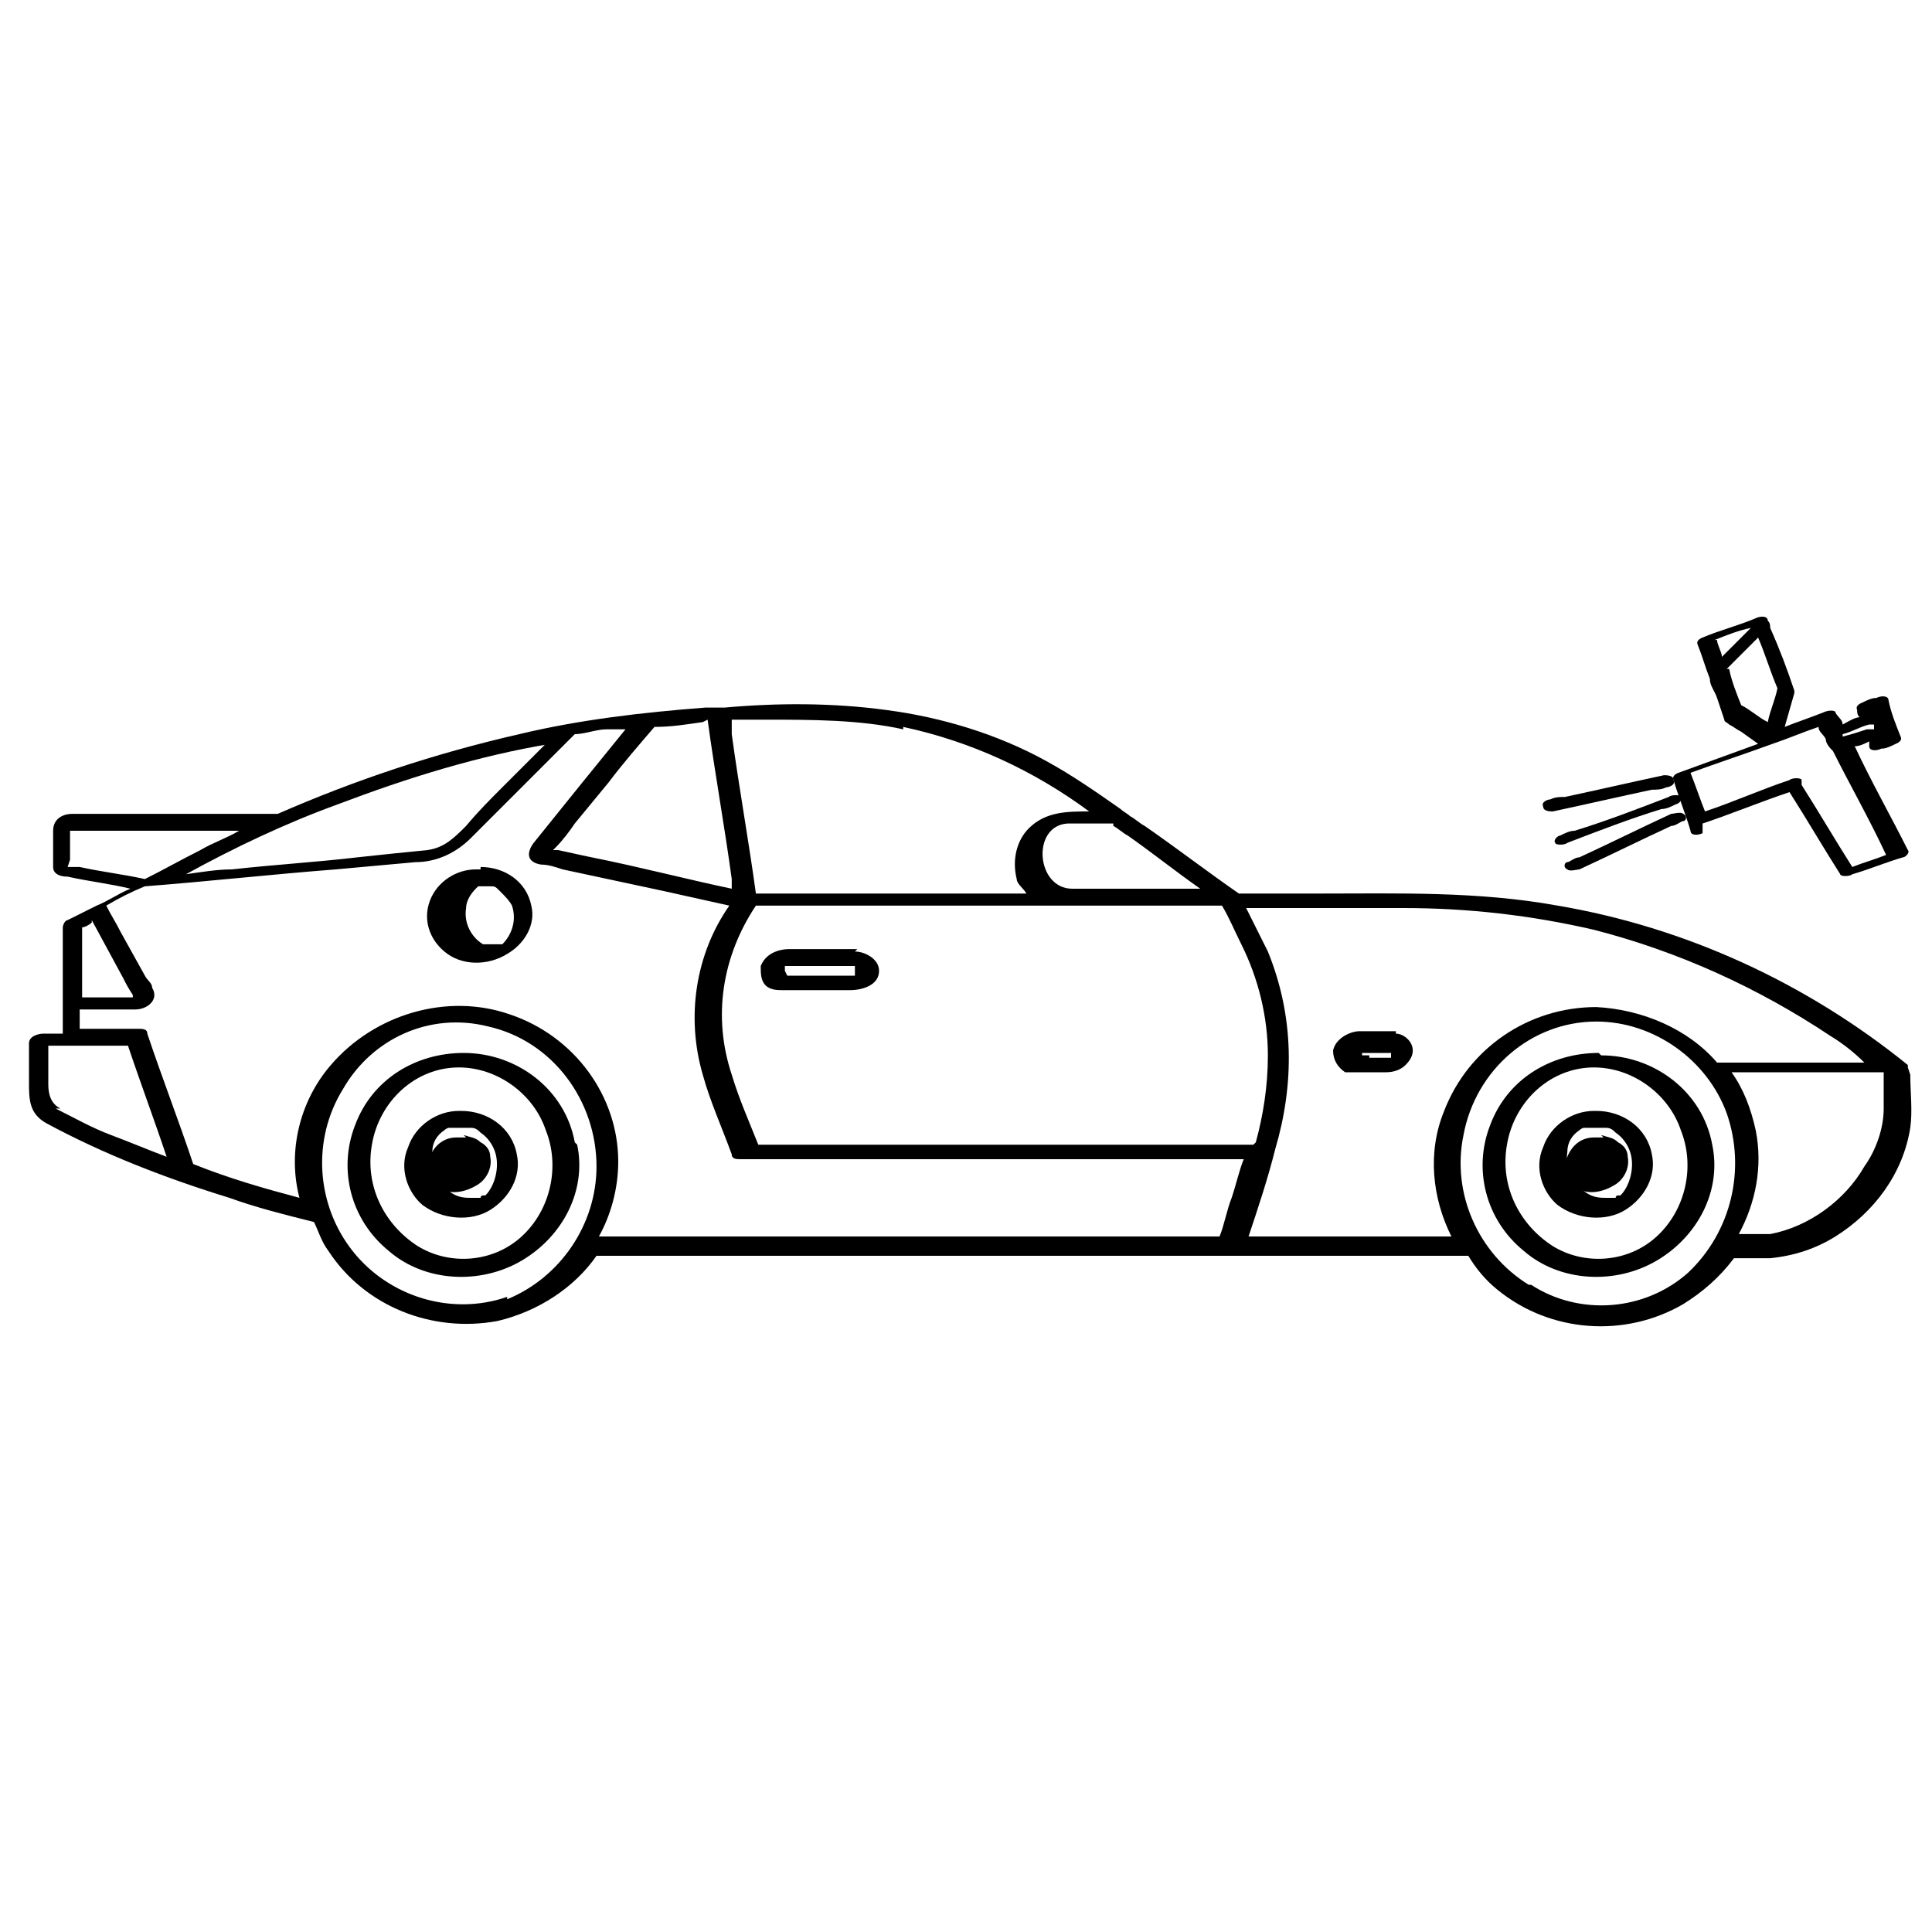 <?xml version="1.0" encoding="UTF-8"?>
<svg id="Laag_1" xmlns="http://www.w3.org/2000/svg" version="1.1" viewBox="0 0 80 80">
  <!-- Generator: Adobe Illustrator 29.2.1, SVG Export Plug-In . SVG Version: 2.1.0 Build 116)  -->
  <defs>
    <style>
      .st0 {
        fill: #fff;
        opacity: 0;
      }
    </style>
  </defs>
  <rect class="st0" width="80" height="80"/>
  <g>
    <path d="M23.8,47.3c-.4-2.2-2.4-3.7-4.6-3.7-2,0-3.8,1.1-4.5,3-.7,1.8-.2,3.9,1.4,5.2,1.5,1.3,3.8,1.4,5.5.4,1.7-1,2.7-2.9,2.3-4.8ZM21.6,51.2c-1.2,1.1-3,1.2-4.3.4-1.4-.9-2.2-2.5-1.9-4.2.3-1.8,1.8-3.2,3.6-3.2,1.6,0,3.1,1.1,3.6,2.6.6,1.5.2,3.3-1,4.4Z"/>
    <path d="M19.2,46c0,0-.1,0-.2,0-.9,0-1.8.6-2.1,1.5-.4.9,0,1.9.6,2.4.8.6,2,.7,2.8.2.8-.5,1.3-1.4,1.1-2.3-.2-1.1-1.2-1.8-2.3-1.8ZM20,49.5c0,0-.1,0-.1.1,0,0,0,0,0,0,0,0,0,0,0,0,0,0-.1,0-.2,0,0,0-.2,0-.2,0-.2,0-.5,0-.8-.2-.6-.4-.9-1-.8-1.7,0-.4.2-.7.5-.9,0,0,.1-.1.2-.1,0,0,0,0,.1,0,0,0,0,0,0,0,0,0,0,0,0,0,.2,0,.3,0,.4,0,.1,0,.3,0,.4,0,.2,0,.3.1.4.2.3.2.5.5.6.8.2.6,0,1.4-.4,1.8Z"/>
    <path d="M19,47.7s0,0,0,0c0,0,0,0,0,0,0,0,0,0,0,0,0,0,0,0,0,0,0,0,0,0,0,0,0,0,0,0,0,0Z"/>
    <path d="M19.2,48.7s0,0,0,0c0,0,0,0,0,0,0,0,0,0,0,0Z"/>
    <path d="M19.1,48.7s0,0,0,0c0,0,0,0,0,0,0,0,0,0,0,0,0,0,0,0,0,0,0,0,0,0,0,0,0,0,0,0,0,0,0,0,0,0,0,0,0,0,0,0,0,0,0,0,0,0,0,0,0,0,0,0,0,0,0,0,0,0,0,0,0,0,0,0,0,0Z"/>
    <path d="M19.3,47.1c0,0-.1,0-.2,0,0,0-.1,0-.2,0-.5,0-.9.3-1.1.8-.2.4,0,.9.3,1.2.4.4,1.1.3,1.6,0,.4-.2.7-.7.6-1.2,0-.3-.2-.5-.4-.6-.2-.2-.4-.2-.7-.3ZM19.2,48.7h0s0,0,0,0c0,0,0,0,0,0ZM19.2,48.7s0,0,0,0c0,0,0,0,0,0,0,0,0,0,0,0ZM19.2,48.7s0,0,0,0c0,0,0,0,0,0ZM19.3,48.6s0,0,0,0c0,0,0,0,0,0,0,0,0,0,0,0,0,0,0,0,0,0,0,0,0,0,0,0,0,0,0,0,0,0,0,0,0,0,0,0,0,0,0,0,0,0,0,0,0,0,0,0,0,0,0,0,0,0,0,0,0,0,0,0,0,0,0,0,0,0,0,0,0,0,0,0,0,0,0,0,0,0h0s0,0,0,0h0s0,0,0,0c0,0,0,0,0,0,0,0,0,0,0,0h0s0,0,0,0c0,0,0,0,0,0,0,0,0,0,0,0,0,0,0,0,0,0,0,0,0,0,0,0,0,0,0,0,0,0,0,0,0,0,0,0,0,0,0,0,0,0,0,0,0,0,0,0,0,0,0,0,0,0,0,0,0,0,0,0,0,0,0,0,0,0,0,0,0-.1-.1-.2,0-.1,0-.2,0-.3,0,0,0-.2,0-.2,0,0,0,0,0,0,0,0,0,0,0,0,0,0,0,0,0,0,0,0,0,0,0,0,0,0,0,0,0,0,0,0,0,0,0,0,0,0,0,0,0,0,0,0,0,0,0,0,0,0,0,0,0,0,0,0,0,0,0,0,0,0,0,0,0,0,0,0,0,0,0,0h0s0,0,0,0c0,0,0,0,0,0,0,0,0,0,0,0,0,0,0,0,0,0,0,0,0,0,0,0,0,0,0,0,0,0,0,0,0,0,0,0,0,0,0,0,0,0,0,0,0,0,0,0,0,0,0,0,0,0,0,0,0,0,0,0,0,0,0,0,0,0,0,0,0,0,0,.2,0,0,0,.2,0,.3,0,0,0,.1,0,.2,0,0,0,0,0,0,0,0,0,0,0,0,0,0,0,0,0,0Z"/>
    <path d="M18.9,47.7s0,0,0,0h0Z"/>
    <path d="M66.2,43.6c-2,0-3.8,1.1-4.5,3-.7,1.8-.2,3.9,1.4,5.2,1.5,1.3,3.8,1.4,5.5.4,1.7-1,2.7-2.9,2.3-4.8-.4-2.2-2.4-3.7-4.6-3.7ZM68.6,51.2c-1.2,1.1-3,1.2-4.3.4-1.4-.9-2.2-2.5-1.9-4.2.3-1.8,1.8-3.2,3.6-3.2,1.6,0,3.1,1.1,3.6,2.6.6,1.5.2,3.3-1,4.4Z"/>
    <path d="M66.2,46c0,0-.1,0-.2,0-.9,0-1.8.6-2.1,1.5-.4.9,0,1.9.6,2.4.8.6,2,.7,2.8.2.8-.5,1.3-1.4,1.1-2.3-.2-1.1-1.2-1.8-2.3-1.8ZM67,49.5c0,0-.1,0-.1.1,0,0,0,0,0,0,0,0,0,0,0,0,0,0-.1,0-.2,0,0,0-.2,0-.2,0-.2,0-.5,0-.8-.2-.6-.4-.9-1-.8-1.7,0-.4.2-.7.5-.9,0,0,.1-.1.2-.1,0,0,0,0,.1,0,0,0,0,0,0,0,0,0,0,0,0,0,.2,0,.3,0,.4,0,.1,0,.3,0,.4,0,.2,0,.3.1.4.2.3.2.5.5.6.8.2.6,0,1.4-.4,1.8Z"/>
    <path d="M66.2,48.7s0,0,0,0c0,0,0,0,0,0,0,0,0,0,0,0,0,0,0,0,0,0,0,0,0,0,0,0,0,0,0,0,0,0,0,0,0,0,0,0,0,0,0,0,0,0,0,0,0,0,0,0,0,0,0,0,0,0,0,0,0,0,0,0,0,0,0,0,0,0Z"/>
    <path d="M66,47.7s0,0,0,0h0Z"/>
    <path d="M66.1,47.7s0,0,0,0c0,0,0,0,0,0,0,0,0,0,0,0,0,0,0,0,0,0h0s0,0,0,0c0,0,0,0,0,0Z"/>
    <path d="M66.3,48.7s0,0,0,0c0,0,0,0,0,0,0,0,0,0,0,0Z"/>
    <path d="M66.4,47.1c0,0-.1,0-.2,0,0,0-.1,0-.2,0-.5,0-.9.3-1.1.8-.2.4,0,.9.3,1.2.4.4,1.1.3,1.6,0,.4-.2.7-.7.6-1.2,0-.3-.2-.5-.4-.6-.2-.2-.4-.2-.7-.3ZM66.3,48.7h0s0,0,0,0c0,0,0,0,0,0ZM66.2,48.7h0s0,0,0,0c0,0,0,0,0,0ZM66.3,48.7s0,0,0,0c0,0,0,0,0,0ZM66.3,48.6s0,0,0,0c0,0,0,0,0,0,0,0,0,0,0,0,0,0,0,0,0,0,0,0,0,0,0,0,0,0,0,0,0,0,0,0,0,0,0,0,0,0,0,0,0,0,0,0,0,0,0,0,0,0,0,0,0,0,0,0,0,0,0,0,0,0,0,0,0,0,0,0,0,0,0,0,0,0,0,0,0,0,0,0,0,0,0,0,0,0,0,0,0,0h0s0,0,0,0c0,0,0,0,0,0,0,0,0,0,0,0h0s0,0,0,0c0,0,0,0,0,0,0,0,0,0,0,0,0,0,0,0,0,0,0,0,0,0,0,0,0,0,0,0,0,0,0,0,0,0,0,0,0,0,0,0,0,0,0,0,0,0,0,0,0,0,0,0,0,0,0,0,0,0,0,0,0,0,0,0,0,0,0,0,0-.1-.1-.2,0-.1,0-.2,0-.3,0,0,0-.2,0-.2,0,0,0,0,0,0,0,0,0,0,0,0,0,0,0,0,0,0,0,0,0,0,0,0,0,0,0,0,0,0,0,0,0,0,0,0,0,0,0,0,0,0,0,0,0,0,0,0,0,0,0,0,0,0,0,0,0,0,0,0,0,0,0,0,0,0h0s0,0,0,0c0,0,0,0,0,0,0,0,0,0,0,0,0,0,0,0,0,0,0,0,0,0,0,0,0,0,0,0,0,0,0,0,0,0,0,0,0,0,0,0,0,0,0,0,0,0,0,0,0,0,0,0,0,0,0,0,0,0,0,0,0,0,0,0,0,0,0,0,0,0,0,.2,0,0,0,.2,0,.3,0,0,0,.1,0,.2,0,0,0,0,0,0,0,0,0,0,0,0,0,0,0,0,0,0Z"/>
    <path d="M79,44.2s0,0,0,0c0,0,0,0,0,0,0,0,0,0,0-.1,0,0,0,0,0,0-4.2-3.4-9.2-5.7-14.5-6.6-3.3-.6-6.6-.5-9.9-.5-1.1,0-2.2,0-3.3,0-1.3-.9-2.6-1.9-3.9-2.8-.2-.1-.4-.3-.6-.4h0c-.1-.1-.3-.2-.4-.3-1-.7-2-1.4-3.1-2-2-1.1-4.3-1.8-6.6-2.1-2.2-.3-4.5-.3-6.7-.1,0,0-.2,0-.2,0-.2,0-.4,0-.6,0-2.6.2-5.2.5-7.7,1.1-3.5.8-6.8,1.9-10,3.3h-6.3c-.7,0-1.5,0-2.2,0-.4,0-.8.2-.8.7,0,.3,0,.6,0,.8s0,.5,0,.7c0,.3.3.4.6.4.9.2,1.8.3,2.6.5-.5.2-.9.5-1.4.7,0,0,0,0,0,0l-1.2.6c-.1,0-.2.2-.2.3,0,1.5,0,2.9,0,4.4h-.8c-.2,0-.6.1-.6.4,0,.5,0,1.1,0,1.6,0,.7,0,1.3.7,1.7,2.4,1.3,5,2.3,7.6,3.1,1.1.4,2.3.7,3.5,1,.2.4.3.8.6,1.2,1.5,2.3,4.3,3.4,7,2.9,1.7-.4,3.2-1.4,4.1-2.7h31.8c1.4,0,2.8,0,4.3,0,.3.5.7,1,1.2,1.4,2.2,1.8,5.3,2,7.7.6.8-.5,1.5-1.1,2.1-1.9.5,0,1,0,1.5,0,1-.1,1.9-.4,2.7-.9,1.6-1,2.8-2.6,3.1-4.5.1-.7,0-1.5,0-2.2ZM51.9,47.4h-20.5c-.4-1-.8-1.9-1.1-2.9-.8-2.4-.4-4.9,1-7h19.3c.3.5.5,1,.8,1.6.7,1.4,1.1,3,1.1,4.6,0,1.3-.2,2.5-.5,3.6ZM46.1,34.2c.2.1.4.3.6.4,1,.7,2,1.5,3,2.2,0,0,0,0,.1,0h-5.4c-1.5,0-1.7-2.6-.2-2.7.6,0,1.2,0,1.9,0ZM37.4,30.1c2.8.6,5.4,1.8,7.7,3.5,0,0,0,0,0,0-.9,0-1.8,0-2.5.7-.5.5-.7,1.3-.5,2.1,0,.2.3.4.4.6h-11.2c-.3-2.2-.7-4.4-1-6.6,0-.2,0-.4,0-.6.5,0,.9,0,1.4,0,1.9,0,3.9,0,5.7.4ZM29.3,29.8c.3,2.2.7,4.4,1,6.6,0,.1,0,.3,0,.4-1.9-.4-3.8-.9-5.8-1.3-.5-.1-.9-.2-1.4-.3,0,0-.1,0-.2,0,0,0,.1-.1.1-.1.3-.3.6-.7.8-1,.5-.6.9-1.1,1.4-1.7.6-.8,1.3-1.6,1.9-2.3.7,0,1.3-.1,2-.2ZM22.8,30.6c-.7.7-1.3,1.3-2,2-.5.5-1,1-1.5,1.6-.5.5-.9.9-1.6,1-1,.1-2,.2-2.9.3-1.7.2-3.4.3-5.2.5-.6,0-1.2.1-1.9.2,2-1.1,4.1-2.1,6.3-2.9,2.9-1.1,5.8-2,8.8-2.5ZM2.9,35.6s0,0,0,0c0,0,0-.2,0-.2v-.9s0,0,0-.1c.2,0,.3,0,.4,0h6.6c-.5.3-1.1.5-1.6.8-.8.4-1.5.8-2.3,1.2-.9-.2-1.8-.3-2.7-.5-.1,0-.4,0-.5,0ZM3.8,38.1l1.3,2.4c.1.2.2.4.4.7,0,0,0,0,0,.1h-2.1v-2.9c.1,0,.3-.1.4-.2ZM2.5,45.9c-.4-.2-.5-.6-.5-1,0-.5,0-1.1,0-1.6h.7s0,0,.1,0h2.5c.5,1.5,1.1,3.1,1.6,4.6-.8-.3-1.5-.6-2.3-.9-.8-.3-1.5-.7-2.3-1.1ZM21,53.7c-2.3.8-4.9,0-6.4-1.9-1.5-1.9-1.7-4.6-.4-6.7,1.2-2.1,3.6-3.2,6-2.6,2.7.6,4.5,3.1,4.5,5.8,0,2.4-1.5,4.6-3.7,5.5ZM38,51.2h-9.2c-1.3,0-2.6,0-4,0,.5-.9.8-2,.8-3.1,0-2.7-1.8-5.2-4.5-6.1-2.6-.9-5.6,0-7.4,2.1-1.3,1.5-1.8,3.6-1.3,5.5-1.5-.4-2.9-.8-4.4-1.4-.6-1.8-1.3-3.6-1.9-5.4,0-.2-.2-.2-.4-.2h-2.4c0-.3,0-.5,0-.8.8,0,1.6,0,2.3,0,.5,0,1-.4.7-.9,0-.2-.2-.3-.3-.5l-1-1.8c-.2-.4-.4-.7-.6-1.1.5-.3,1.1-.6,1.6-.8,2.6-.2,5.3-.5,7.9-.7,1.1-.1,2.2-.2,3.3-.3.9,0,1.7-.4,2.3-1,.4-.4.8-.8,1.2-1.2,1-1,2.1-2.1,3.1-3.1.4,0,.9-.2,1.3-.2.3,0,.5,0,.8,0-1.3,1.6-2.6,3.2-3.8,4.7-.3.4-.3.8.3.9.3,0,.6.1.9.2,1.4.3,2.8.6,4.2.9l2.7.6c-1.4,2-1.8,4.6-1.1,7,.3,1.1.8,2.2,1.2,3.3,0,.2.2.2.4.2h20.8c-.2.5-.3,1-.5,1.6-.2.5-.3,1.1-.5,1.6h-12.7ZM57.4,51.2h-5.7c.4-1.2.8-2.4,1.1-3.6.8-2.7.8-5.5-.3-8.2-.3-.6-.6-1.2-.9-1.8.3,0,.6,0,.9,0,1.9,0,3.8,0,5.6,0,2.7,0,5.3.3,7.9.9,3.5.9,6.8,2.4,9.8,4.4.5.3,1,.7,1.4,1.1h-6.1c-1.2-1.4-3.1-2.2-5-2.3-2.8,0-5.3,1.7-6.3,4.3-.7,1.7-.5,3.6.3,5.2h-2.9ZM63.3,53.2c-2.1-1.3-3.2-3.8-2.7-6.2.5-2.7,2.8-4.7,5.5-4.7,2.4,0,4.6,1.6,5.4,3.8.8,2.3.2,4.9-1.6,6.6-1.8,1.6-4.5,1.8-6.5.5ZM78,45.9c0,.8-.3,1.7-.8,2.4-.8,1.4-2.3,2.5-3.9,2.8-.4,0-.9,0-1.3,0,.7-1.3,1-2.8.7-4.3-.2-.9-.5-1.7-1-2.4h6.3c0,.4,0,.9,0,1.3Z"/>
    <path d="M19.9,36c0,0-.1,0-.2,0-.8,0-1.6.5-1.9,1.3-.3.8,0,1.6.6,2.1.7.6,1.8.6,2.6.1.7-.4,1.2-1.2,1-2-.2-1-1.1-1.6-2.1-1.6ZM20.5,39.1s0,0,0,0c0,0,0,0,0,0,0,0,0,0,0,0,0,0,0,0,0,0,0,0,0,0,0,0,0,0-.1,0-.2,0,0,0,0,0,0,0,0,0,0,0-.1,0,0,0,0,0,0,0,0,0,0,0,0,0,0,0,0,0,0,0,0,0,0,0,0,0,0,0,0,0,0,0,0,0,0,0,0,0,0,0,0,0,0,0,0,0-.1,0-.2,0-.5-.3-.8-.9-.7-1.5,0-.3.2-.6.4-.8,0,0,.1-.1.1-.1,0,0,0,0,.1,0,0,0,0,0,0,0,0,0,0,0,0,0,0,0,0,0,.1,0,0,0,0,0,0,0,0,0,0,0,0,0,0,0,0,0,0,0,0,0,0,0,0,0,0,0,0,0,0,0,0,0,.2,0,.3,0,.2,0,.2,0,.4.2.2.2.4.4.5.6.2.6,0,1.2-.4,1.6Z"/>
    <path d="M35.5,39.3c-.3,0-.5,0-.8,0h-2c-.5,0-1,.2-1.2.7,0,.3,0,.6.2.8.2.2.5.2.7.2.6,0,1.2,0,1.8,0h1c.5,0,1.2-.2,1.2-.8,0,0,0,0,0,0,0,0,0,0,0,0,0-.5-.6-.8-1-.8ZM32.5,39.9s0,0,0,0c0,0,0,0,0,0ZM34.6,40.4h-1.8c0,0-.1,0-.2,0,0,0,0,0,0,0,0,0,0,0-.1-.2,0-.1,0-.1,0-.2,0,0,0,0,0,0,0,0,0,0,0,0h2.7c0,0,.1,0,.2,0,0,0,0,0,0,0,0,0,0,.1,0,.2,0,0,0,.1,0,.2,0,0,0,0,0,0h-.8ZM35.5,40.4s0,0,0,0c0,0,0,0,0,0Z"/>
    <path d="M57.8,42.7c-.2,0-.3,0-.5,0-.3,0-.7,0-1,0-.4,0-1,.3-1.1.8,0,.4.2.7.5.9.2,0,.4,0,.6,0h.6c.2,0,.3,0,.5,0,.3,0,.6-.1.8-.3.2-.2.3-.4.3-.6,0-.4-.4-.7-.7-.7ZM57.5,43.8s0,0,0,0c0,0,0,0,0,0,0,0,0,0,0,0,0,0,0,0,0,0ZM57.4,43.3s0,0,0,0h0s0,0,0,0ZM56.3,43.2s0,0,0,0c0,0,0,0,0,0,0,0,0,0,0,0,0,0,0,0,0,0ZM56.3,43.7s0,0,0,0c0,0,0,0,0,0ZM56.3,43.7s0,0,0,0c0,0,0,0,0,0,0,0,0,0,0,0,0,0,0,0,0,0ZM56.7,43.7c-.1,0-.2,0-.3,0,0,0,0,0,0,0,0,0,0,0,0,0,0,0,0,0,0,0,0,0,0,0,0,0,0,0,0,0,0-.1,0,0,0,0,0,0,0,0,0,0,0,0,0,0,0,0,0,0,0,0,0,0,0,0,.3,0,.5,0,.8,0s.3,0,.4,0c0,0,0,0,0,0,0,0,0,0,0,0,0,0,0,.1,0,0,0,0,0,.1,0,.2,0,0,0,0,0,0,0,0,0,0,0,0,0,0,0,0,0,0,0,0-.2,0-.3,0h-.6ZM57.6,43.7c0,0,0,0,0,0h0Z"/>
    <path d="M70.5,34.1c1.2-.4,2.4-.9,3.6-1.3.7,1.1,1.4,2.3,2.1,3.4,0,.1.4.1.5,0,.7-.2,1.4-.5,2.1-.7.1,0,.3-.2.2-.3-.7-1.4-1.5-2.8-2.2-4.3.2,0,.4-.1.6-.2,0,0,0,.1,0,.2,0,.2.3.2.5.1.2,0,.4-.1.6-.2,0,0,.3-.1.2-.3-.2-.5-.4-1-.5-1.5,0-.2-.3-.2-.5-.1-.2,0-.4.1-.6.2,0,0-.3.1-.2.3,0,.1,0,.2.1.3-.2,0-.5.2-.7.3,0-.2-.2-.3-.3-.5,0-.1-.3-.1-.5,0-.5.2-1.1.4-1.6.6l.4-1.4s0,0,0-.1h0s0,0,0,0c-.3-.9-.6-1.7-1-2.6,0,0,0,0,0,0,0,0,0,0,0,0,0-.1,0-.2-.1-.3,0-.2-.3-.2-.5-.1-.7.3-1.5.5-2.2.8,0,0-.3.1-.2.3.2.5.3.9.5,1.4,0,0,0,0,0,0,0,0,0,0,0,0,0,.3.2.5.3.8.1.3.2.6.3.9,0,.1.1.1.2.2.2.1.3.2.5.3l.7.5c-1.1.4-2.2.8-3.3,1.2,0,0-.3.1-.2.3.2.7.5,1.4.7,2.1,0,.2.3.2.5.1ZM74.6,32.3c0-.1-.4-.1-.5,0-1.2.4-2.3.9-3.5,1.3-.2-.5-.4-1.1-.6-1.6,1.1-.4,2.3-.8,3.4-1.2,0,0,0,0,0,0,.6-.2,1.3-.5,1.9-.7,0,.2.2.3.3.5,0,0,0,0,0,0,0,0,0,0,0,0,0,.2.2.4.3.5,0,0,0,0,0,0,0,0,0,0,0,0,.7,1.4,1.5,2.8,2.2,4.3-.5.2-.9.3-1.4.5-.7-1.1-1.4-2.3-2.1-3.4ZM77.5,30s0,0,.1,0c0,0,0,.1,0,.2,0,0-.2,0-.3,0-.3.1-.6.2-1,.3,0,0,0,0,0-.1.4-.1.7-.3,1.1-.4ZM71,26.5c.5-.2,1-.4,1.5-.5-.4.4-.8.8-1.2,1.2,0-.2-.2-.5-.2-.7ZM71.5,27.7c.4-.4.9-.9,1.3-1.3.3.7.5,1.4.8,2.1-.1.5-.3.9-.4,1.4-.4-.2-.7-.5-1.1-.7-.2-.5-.4-1-.5-1.5Z"/>
    <path d="M68.8,33.5c.2,0,.4-.1.6-.2.1,0,.3-.2.2-.3,0-.1-.4-.1-.5,0-1.3.5-2.6,1-3.9,1.4-.2,0-.4.1-.6.2-.1,0-.3.2-.2.3,0,.1.4.1.5,0,1.3-.5,2.6-1,3.9-1.4Z"/>
    <path d="M64.3,33.6c1.4-.3,2.7-.6,4.1-.9.2,0,.4,0,.6-.1.1,0,.4-.1.3-.3,0-.2-.3-.2-.4-.2-1.4.3-2.7.6-4.1.9-.2,0-.4,0-.6.1-.1,0-.4.1-.3.3,0,.2.3.2.4.2Z"/>
    <path d="M65.4,36c1.3-.6,2.5-1.2,3.8-1.8.2,0,.4-.2.5-.2.1,0,.2-.2,0-.3-.1-.1-.4,0-.5,0-1.3.6-2.5,1.2-3.8,1.8-.2,0-.4.2-.5.2-.1,0-.2.2,0,.3.1.1.4,0,.5,0Z"/>
  </g>
</svg>